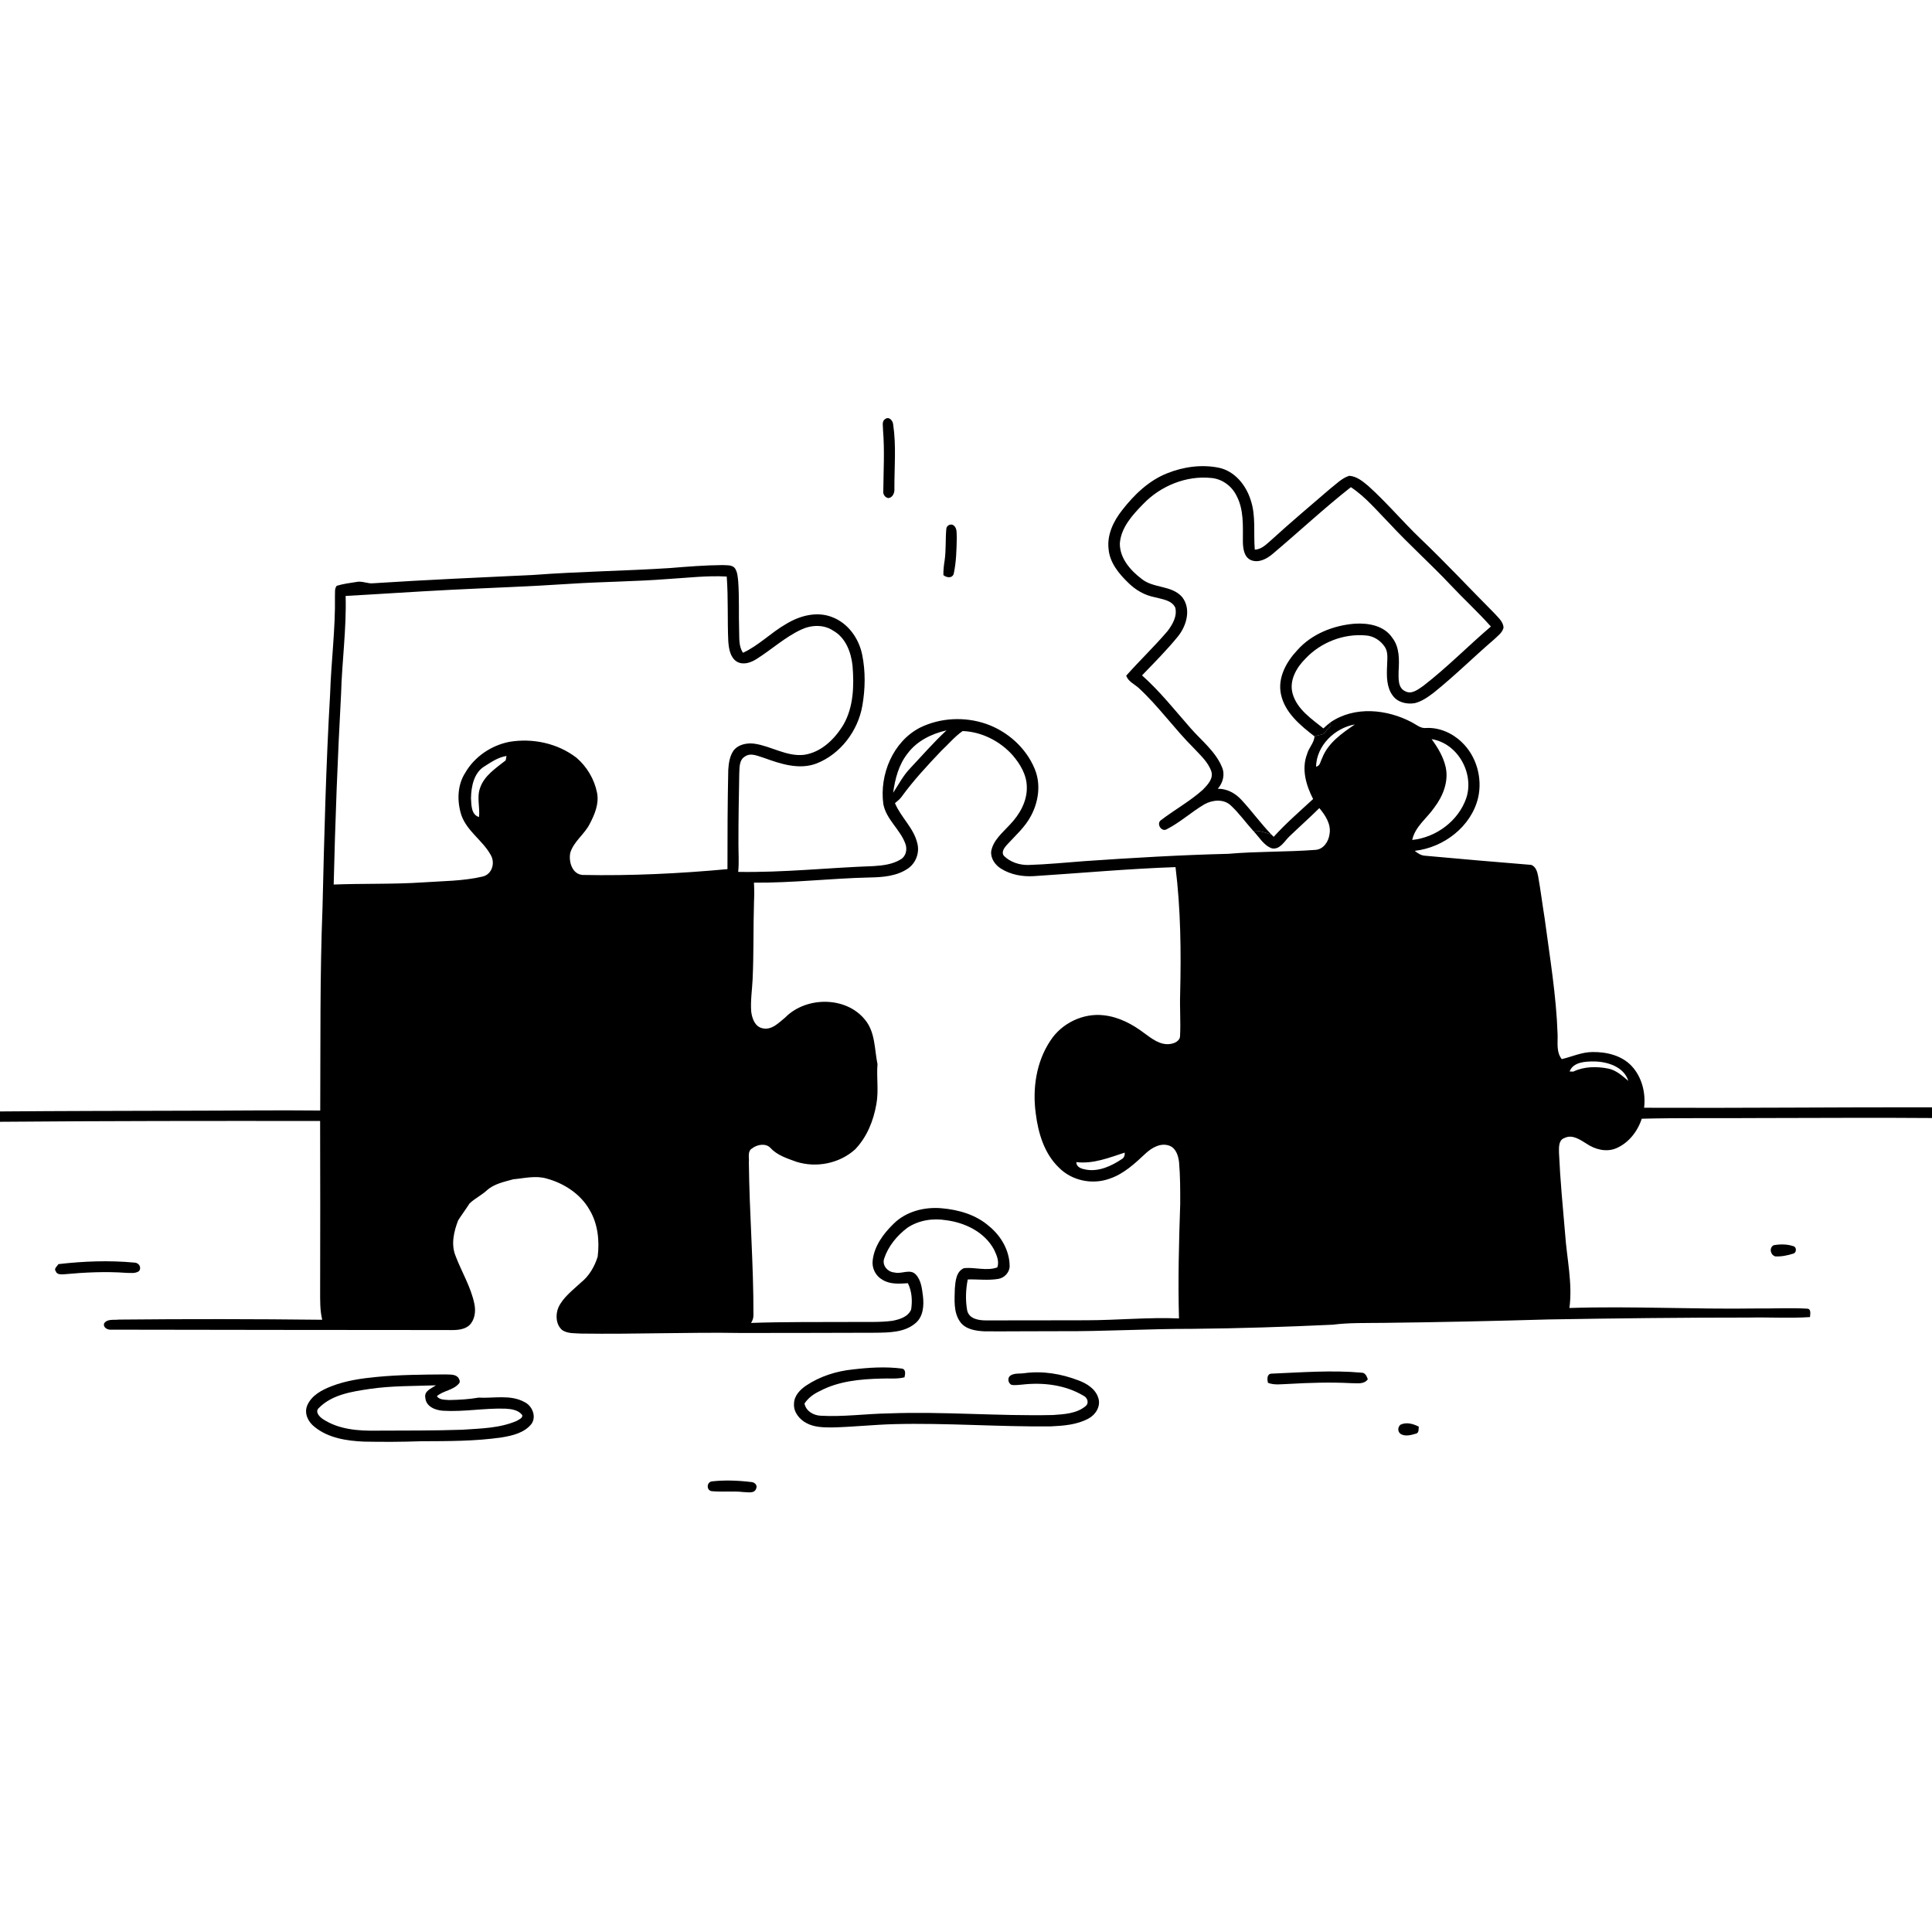 <svg xmlns="http://www.w3.org/2000/svg" viewBox="0 0 1024 1024" version="1.1">
<g id="Parent-Group"><g id="Group-rgba(0,0,0,0)" fill="rgba(0,0,0,0)">
<path fill="rgba(0,0,0,0)" opacity="1.00" d=" M 0.00 0.00 L 1024.00 0.00 L 1024.00 586.89 C 973.14 586.82 922.27 587.35 871.41 587.13 C 872.35 579.33 870.27 570.88 864.84 565.05 C 859.61 559.42 851.53 557.49 844.10 557.60 C 838.40 557.60 833.20 560.07 827.76 561.36 C 824.74 557.53 825.74 552.55 825.55 548.05 C 824.85 527.52 821.42 507.24 818.72 486.91 C 817.51 479.45 816.59 471.94 815.26 464.50 C 814.82 462.14 814.08 459.39 811.62 458.41 C 792.84 456.88 773.97 455.27 755.17 453.54 C 753.09 453.40 751.39 452.19 749.83 450.96 C 765.14 449.26 779.76 438.16 783.42 422.87 C 785.84 412.43 782.56 400.70 774.71 393.32 C 769.77 388.54 762.92 385.52 755.99 385.84 C 753.02 386.24 750.75 384.12 748.32 382.84 C 735.16 375.87 718.00 374.09 705.19 382.83 C 703.88 383.85 702.65 384.95 701.42 386.06 C 695.10 380.98 687.58 376.02 685.17 367.83 C 683.09 360.81 687.13 353.81 692.00 349.01 C 700.10 340.42 712.20 335.72 723.98 336.80 C 728.05 337.08 731.79 339.52 734.01 342.90 C 735.94 345.89 735.20 349.63 735.18 352.99 C 734.94 358.32 734.84 364.25 738.21 368.73 C 740.81 372.31 745.70 373.42 749.87 372.68 C 753.67 371.74 756.94 369.39 760.01 367.05 C 771.07 358.16 781.15 348.16 791.90 338.91 C 793.77 337.08 796.22 335.41 796.90 332.74 C 796.82 329.48 793.96 327.25 791.98 324.98 C 778.86 311.78 766.16 298.16 752.68 285.31 C 743.32 276.33 734.97 266.35 725.33 257.67 C 722.39 255.18 719.15 252.46 715.15 252.18 C 711.17 253.40 708.22 256.60 704.99 259.06 C 694.61 268.00 684.11 276.81 674.00 286.06 C 671.36 288.30 668.80 291.21 665.06 291.32 C 664.31 282.55 665.76 273.47 662.87 264.98 C 660.38 257.09 654.43 249.70 646.03 247.91 C 636.93 246.05 627.30 247.39 618.73 250.81 C 608.88 254.67 601.06 262.28 594.68 270.50 C 590.15 276.27 586.68 283.46 587.57 290.97 C 588.16 298.22 593.04 304.11 598.07 308.95 C 601.92 312.77 606.80 315.56 612.17 316.57 C 615.97 317.63 621.00 318.05 622.93 322.06 C 624.03 326.64 621.44 331.09 618.74 334.59 C 611.78 342.72 604.02 350.13 596.91 358.13 C 598.01 361.25 601.18 362.53 603.49 364.60 C 614.09 374.36 622.42 386.24 632.61 396.40 C 636.15 400.23 640.35 403.86 642.06 408.95 C 643.19 412.80 639.99 416.02 637.56 418.55 C 630.77 424.67 622.67 429.10 615.43 434.63 C 612.59 436.48 615.67 441.35 618.55 439.43 C 625.61 435.81 631.53 430.32 638.36 426.30 C 642.55 423.97 648.33 423.34 652.16 426.73 C 656.67 430.86 660.21 435.92 664.31 440.45 C 667.43 443.65 669.78 448.17 674.22 449.67 C 678.49 450.37 680.72 445.89 683.34 443.38 C 688.61 438.31 694.09 433.46 699.28 428.31 C 702.45 432.12 705.59 436.82 704.69 442.04 C 704.20 446.05 701.46 450.27 697.06 450.46 C 681.74 451.62 666.34 451.20 651.03 452.54 C 625.63 453.16 600.24 454.67 574.89 456.41 C 564.93 457.16 554.98 458.16 544.99 458.46 C 540.36 458.54 535.46 456.96 532.14 453.66 C 530.47 451.64 532.35 449.29 533.73 447.73 C 538.20 442.85 543.31 438.38 546.43 432.44 C 550.50 424.87 551.79 415.52 548.38 407.45 C 543.77 396.32 533.97 387.59 522.64 383.66 C 511.31 379.75 498.33 380.37 487.56 385.70 C 473.25 393.12 466.10 410.54 468.17 426.11 C 469.67 434.30 477.07 439.53 479.85 447.15 C 480.96 450.05 480.27 453.76 477.48 455.44 C 473.20 458.11 468.00 458.74 463.06 459.05 C 439.11 459.89 415.23 462.54 391.24 462.12 C 391.80 457.08 391.35 452.02 391.39 446.97 C 391.36 434.64 391.60 422.32 391.82 410.00 C 392.01 406.84 391.69 402.73 394.90 400.92 C 398.07 398.75 401.88 400.84 405.11 401.76 C 413.81 404.92 423.53 408.10 432.65 404.71 C 445.44 399.75 454.76 387.40 457.07 374.00 C 458.62 365.10 458.78 355.87 456.97 347.00 C 455.22 338.31 449.42 330.19 440.95 327.04 C 432.85 323.88 423.76 326.37 416.62 330.74 C 408.66 335.30 402.17 342.11 393.81 345.99 C 391.41 342.45 391.92 338.05 391.75 334.00 C 391.48 325.40 391.87 316.79 391.27 308.20 C 391.01 305.88 390.92 303.39 389.64 301.36 C 388.17 299.22 385.24 299.69 382.99 299.50 C 373.68 299.57 364.38 300.32 355.10 301.08 C 331.10 302.62 307.04 302.91 283.05 304.71 C 254.69 306.07 226.32 307.29 197.99 309.13 C 194.89 309.54 191.96 307.74 188.87 308.46 C 185.38 309.01 181.85 309.44 178.47 310.49 C 177.21 312.00 177.66 314.12 177.53 315.92 C 177.82 333.32 175.51 350.62 174.96 367.99 C 172.77 405.61 171.84 443.29 170.94 480.96 C 169.54 516.82 169.90 552.72 169.73 588.60 C 145.83 588.35 121.93 588.70 98.03 588.70 C 65.35 588.79 32.67 588.82 0.00 589.09 L 0.00 0.00 M 469.15 222.12 C 467.18 223.32 468.11 226.08 468.02 227.99 C 468.91 238.68 468.27 249.40 468.17 260.11 C 467.87 261.91 469.03 263.76 470.91 264.00 C 473.23 263.66 474.21 261.15 474.05 259.07 C 474.00 247.74 475.08 236.32 473.41 225.06 C 473.28 223.02 471.25 220.51 469.15 222.12 M 501.56 280.35 C 501.06 285.90 501.47 291.51 500.68 297.05 C 500.24 299.61 499.99 302.21 500.02 304.82 C 501.65 306.19 504.65 306.68 505.49 304.15 C 506.84 297.88 507.00 291.37 507.11 284.96 C 506.96 282.81 507.42 280.12 505.56 278.56 C 504.07 277.27 501.65 278.45 501.56 280.35 Z" />
<path fill="rgba(0,0,0,0)" opacity="1.00" d=" M 758.79 391.76 C 772.65 393.96 781.45 409.85 777.18 422.94 C 773.02 435.10 761.17 443.89 748.50 445.19 C 750.04 438.10 756.24 433.77 760.17 428.08 C 764.71 422.12 767.84 414.43 766.30 406.86 C 765.11 401.29 762.12 396.30 758.79 391.76 Z" />
<path fill="rgba(0,0,0,0)" opacity="1.00" d=" M 932.04 592.59 C 962.69 592.58 993.35 592.32 1024.00 592.58 L 1024.00 1024.00 L 0.00 1024.00 L 0.00 594.57 C 56.55 594.10 113.11 594.08 169.67 594.15 C 169.72 624.09 169.79 654.04 169.68 683.98 C 169.69 689.16 169.54 694.42 170.78 699.50 C 134.85 699.09 98.92 699.05 62.99 699.41 C 60.44 699.76 56.91 698.89 55.24 701.35 C 54.41 703.59 57.06 704.97 58.97 704.75 C 117.99 704.81 177.02 704.97 236.04 704.95 C 240.31 704.92 245.13 705.46 248.66 702.51 C 251.68 699.67 252.25 695.09 251.45 691.19 C 249.63 682.13 244.65 674.16 241.43 665.59 C 238.96 659.49 240.56 652.69 242.84 646.80 C 244.77 643.76 246.95 640.89 248.87 637.85 C 251.65 635.22 255.19 633.52 258.03 630.93 C 261.90 627.42 267.19 626.41 272.06 625.04 C 277.88 624.52 283.85 622.96 289.63 624.63 C 298.93 627.12 307.74 632.84 312.54 641.36 C 316.92 648.73 317.81 657.69 316.78 666.07 C 315.14 671.33 312.22 676.38 307.83 679.84 C 303.56 683.87 298.50 687.53 295.96 692.99 C 294.33 696.87 294.63 702.07 297.97 704.97 C 300.91 706.94 304.68 706.60 308.06 706.82 C 336.37 707.23 364.68 706.04 393.00 706.51 C 416.64 706.54 440.28 706.41 463.92 706.38 C 471.21 706.28 479.43 706.30 485.28 701.27 C 489.37 697.80 489.76 691.99 489.19 687.03 C 488.66 683.04 488.27 678.55 485.38 675.50 C 482.35 672.29 477.80 675.47 474.11 674.44 C 470.51 674.24 467.41 670.71 468.62 667.09 C 470.76 660.52 475.40 654.96 480.84 650.81 C 486.83 646.74 494.45 645.56 501.53 646.75 C 511.58 648.05 521.86 653.04 526.83 662.26 C 528.21 665.13 529.76 668.53 528.60 671.74 C 522.93 673.79 516.85 671.57 511.02 672.13 C 506.79 673.76 506.39 679.09 506.08 682.97 C 505.96 688.77 505.28 695.27 508.71 700.34 C 511.57 704.64 517.16 705.41 521.93 705.64 C 535.27 705.71 548.62 705.53 561.97 705.56 C 585.33 705.71 608.66 704.27 632.03 704.31 C 656.82 704.09 681.61 703.27 706.38 702.12 C 715.22 700.99 724.14 701.28 733.04 701.15 C 762.36 700.82 791.67 700.17 820.97 699.33 C 856.30 698.74 891.63 698.32 926.97 698.34 C 937.75 698.11 948.57 698.79 959.33 698.08 C 959.46 696.45 960.12 693.53 957.59 693.61 C 948.74 693.08 939.85 693.63 930.99 693.51 C 897.93 694.03 864.88 692.20 831.83 693.26 C 833.57 680.11 830.43 666.99 829.54 653.90 C 828.30 639.62 826.94 625.35 826.30 611.04 C 826.28 608.24 825.95 604.25 829.24 603.15 C 833.34 601.12 837.46 604.05 840.85 606.15 C 845.39 609.25 851.38 610.82 856.64 608.60 C 863.22 605.79 867.99 599.65 870.16 592.94 C 890.78 592.42 911.41 592.77 932.04 592.59 M 940.03 660.01 C 937.57 661.40 938.34 665.14 940.90 665.91 C 944.13 666.11 947.42 665.40 950.50 664.44 C 952.29 663.95 952.35 660.92 950.50 660.49 C 947.17 659.37 943.45 659.38 940.03 660.01 M 30.98 670.01 C 30.32 671.12 28.37 672.44 29.59 673.84 C 30.15 675.64 32.44 675.46 33.94 675.39 C 44.90 674.38 55.94 673.83 66.94 674.64 C 69.18 674.66 71.71 675.11 73.66 673.73 C 75.27 671.74 73.50 669.17 71.19 669.20 C 57.82 667.95 44.31 668.46 30.98 670.01 M 452.08 725.82 C 443.36 726.71 434.72 729.43 427.39 734.30 C 424.08 736.48 420.87 739.81 420.84 744.02 C 420.52 748.44 423.75 752.37 427.51 754.30 C 431.63 756.52 436.45 756.58 441.02 756.57 C 452.04 756.34 463.02 755.09 474.05 754.82 C 501.70 754.11 529.32 756.30 556.97 756.01 C 563.78 755.69 570.93 755.16 577.03 751.80 C 580.76 749.80 583.54 745.27 582.14 741.01 C 580.71 736.19 576.06 733.27 571.59 731.63 C 562.54 728.15 552.67 726.50 543.01 727.80 C 540.42 728.23 537.39 727.57 535.20 729.33 C 533.88 730.74 534.41 733.11 536.07 733.98 C 538.03 734.37 540.04 733.95 542.03 733.84 C 552.98 732.61 564.65 734.03 574.25 739.75 C 576.36 740.72 577.41 743.68 575.35 745.31 C 570.59 749.25 563.96 749.59 558.06 749.99 C 529.03 750.63 500.02 748.04 470.99 749.13 C 459.03 749.31 447.09 751.04 435.12 750.37 C 431.24 750.26 427.20 747.95 426.39 743.92 C 428.32 740.97 431.19 738.85 434.35 737.38 C 444.33 732.02 455.88 730.96 467.01 730.68 C 471.14 730.45 475.35 731.06 479.40 730.00 C 479.79 728.37 480.27 725.75 477.99 725.37 C 469.40 724.26 460.66 724.82 452.08 725.82 M 673.92 728.06 C 671.38 728.16 671.60 731.16 672.06 732.94 C 675.56 734.28 679.32 733.60 682.95 733.51 C 693.97 732.89 705.01 732.52 716.04 733.10 C 719.12 733.05 722.88 733.96 724.98 731.03 C 724.38 729.46 723.67 727.55 721.68 727.55 C 705.79 726.12 689.82 727.40 673.92 728.06 M 199.60 729.81 C 191.52 730.58 183.37 731.75 175.77 734.70 C 170.62 736.66 165.10 739.58 162.85 744.91 C 161.06 749.09 163.33 753.69 166.72 756.27 C 174.03 762.24 183.85 763.71 193.00 764.09 C 203.06 764.28 213.12 764.25 223.18 763.89 C 237.46 763.82 251.81 763.92 265.97 761.85 C 271.69 760.90 278.03 759.43 281.77 754.60 C 284.42 750.66 282.04 745.05 277.99 743.12 C 270.49 739.01 261.75 741.23 253.65 740.77 C 248.51 741.67 243.27 741.95 238.06 742.05 C 235.85 741.84 232.96 742.08 231.55 740.02 C 234.98 736.97 240.39 736.91 243.35 733.16 C 244.10 732.23 243.39 730.99 242.88 730.16 C 241.20 728.18 238.30 728.64 236.00 728.47 C 223.86 728.56 211.69 728.63 199.60 729.81 M 742.29 755.12 C 740.81 756.37 740.69 758.62 742.21 759.90 C 744.78 761.64 748.08 760.55 750.81 759.77 C 752.19 759.06 751.80 757.41 751.99 756.17 C 749.08 754.64 745.39 753.61 742.29 755.12 M 377.12 785.18 C 374.35 785.83 374.45 790.17 377.40 790.37 C 382.91 790.87 388.48 790.18 394.00 790.82 C 396.29 790.82 399.90 791.83 400.82 788.91 C 401.60 786.96 399.75 785.52 398.00 785.49 C 391.09 784.66 384.03 784.40 377.12 785.18 Z" />
</g>
<g id="Group-000000" fill="#000000">
<path fill="#000000" opacity="1.00" d=" M 469.15 222.12 C 471.25 220.51 473.28 223.02 473.41 225.06 C 475.08 236.32 474.00 247.74 474.05 259.07 C 474.21 261.15 473.23 263.66 470.91 264.00 C 469.03 263.76 467.87 261.91 468.17 260.11 C 468.27 249.40 468.91 238.68 468.02 227.99 C 468.11 226.08 467.18 223.32 469.15 222.12 Z" />
</g>
<g id="Group-000000" fill="#000000">
<path fill="#000000" opacity="1.00" d=" M 618.73 250.81 C 627.30 247.39 636.93 246.05 646.03 247.91 C 654.43 249.70 660.38 257.09 662.87 264.98 C 665.76 273.47 664.31 282.55 665.06 291.32 C 668.80 291.21 671.36 288.30 674.00 286.06 C 684.11 276.81 694.61 268.00 704.99 259.06 C 708.22 256.60 711.17 253.40 715.15 252.18 C 719.15 252.46 722.39 255.18 725.33 257.67 C 734.97 266.35 743.32 276.33 752.68 285.31 C 766.16 298.16 778.86 311.78 791.98 324.98 C 793.96 327.25 796.82 329.48 796.90 332.74 C 796.22 335.41 793.77 337.08 791.90 338.91 C 781.15 348.16 771.07 358.16 760.01 367.05 C 756.94 369.39 753.67 371.74 749.87 372.68 C 745.70 373.42 740.81 372.31 738.21 368.73 C 734.84 364.25 734.94 358.32 735.18 352.99 C 735.20 349.63 735.94 345.89 734.01 342.90 C 731.79 339.52 728.05 337.08 723.98 336.80 C 712.20 335.72 700.10 340.42 692.00 349.01 C 687.13 353.81 683.09 360.81 685.17 367.83 C 687.58 376.02 695.10 380.98 701.42 386.06 C 702.65 384.95 703.88 383.85 705.19 382.83 C 705.24 383.30 705.34 384.23 705.40 384.69 C 703.99 386.08 702.65 387.54 701.40 389.07 C 699.82 389.44 698.25 389.83 696.70 390.28 C 689.22 384.49 681.02 377.76 678.95 368.04 C 677.05 359.23 681.79 350.77 687.64 344.56 C 695.31 335.95 706.76 331.46 718.08 330.57 C 725.27 330.12 733.61 331.57 737.91 338.00 C 741.91 343.09 741.63 349.83 741.28 355.93 C 741.29 359.56 740.80 364.60 744.83 366.39 C 748.28 368.22 751.70 365.35 754.43 363.48 C 767.01 353.77 778.13 342.37 790.20 332.07 C 783.41 324.43 775.85 317.52 768.85 310.07 C 758.35 298.92 746.89 288.73 736.50 277.49 C 729.90 270.82 723.88 263.41 715.99 258.21 C 701.72 269.45 688.43 281.86 674.55 293.57 C 671.43 296.20 667.17 298.54 663.03 296.88 C 659.28 295.24 658.81 290.57 658.75 287.00 C 658.73 278.79 659.35 270.02 655.28 262.55 C 652.76 257.52 647.72 253.85 642.08 253.34 C 628.76 251.95 615.25 257.49 606.01 267.04 C 600.33 272.85 594.15 279.51 593.54 288.03 C 593.47 295.87 599.14 302.31 605.05 306.80 C 611.32 311.95 621.03 310.09 626.55 316.44 C 631.48 322.70 628.94 331.66 624.32 337.34 C 618.42 344.60 611.78 351.23 605.30 357.97 C 614.82 366.44 622.72 376.47 631.10 386.02 C 636.87 392.60 644.19 398.24 647.64 406.51 C 649.40 410.45 648.20 414.92 645.45 418.06 C 650.30 417.97 654.77 420.43 657.98 423.94 C 663.49 429.87 668.23 436.48 673.87 442.31 C 670.72 441.46 667.67 440.02 664.31 440.45 C 660.21 435.92 656.67 430.86 652.16 426.73 C 648.33 423.34 642.55 423.97 638.36 426.30 C 631.53 430.32 625.61 435.81 618.55 439.43 C 615.67 441.35 612.59 436.48 615.43 434.63 C 622.67 429.10 630.77 424.67 637.56 418.55 C 639.99 416.02 643.19 412.80 642.06 408.95 C 640.35 403.86 636.15 400.23 632.61 396.40 C 622.42 386.24 614.09 374.36 603.49 364.60 C 601.18 362.53 598.01 361.25 596.91 358.13 C 604.02 350.13 611.78 342.72 618.74 334.59 C 621.44 331.09 624.03 326.64 622.93 322.06 C 621.00 318.05 615.97 317.63 612.17 316.57 C 606.80 315.56 601.92 312.77 598.07 308.95 C 593.04 304.11 588.16 298.22 587.57 290.97 C 586.68 283.46 590.15 276.27 594.68 270.50 C 601.06 262.28 608.88 254.67 618.73 250.81 Z" />
</g>
<g id="Group-000000" fill="#000000">
<path fill="rgba(0,0,0,0)" opacity="1.00" d=" M 606.01 267.04 C 615.25 257.49 628.76 251.95 642.08 253.34 C 647.72 253.85 652.76 257.52 655.28 262.55 C 659.35 270.02 658.73 278.79 658.75 287.00 C 658.81 290.57 659.28 295.24 663.03 296.88 C 667.17 298.54 671.43 296.20 674.55 293.57 C 688.43 281.86 701.72 269.45 715.99 258.21 C 723.88 263.41 729.90 270.82 736.50 277.49 C 746.89 288.73 758.35 298.92 768.85 310.07 C 775.85 317.52 783.41 324.43 790.20 332.07 C 778.13 342.37 767.01 353.77 754.43 363.48 C 751.70 365.35 748.28 368.22 744.83 366.39 C 740.80 364.60 741.29 359.56 741.28 355.93 C 741.63 349.83 741.91 343.09 737.91 338.00 C 733.61 331.57 725.27 330.12 718.08 330.57 C 706.76 331.46 695.31 335.95 687.64 344.56 C 681.79 350.77 677.05 359.23 678.95 368.04 C 681.02 377.76 689.22 384.49 696.70 390.28 C 696.55 393.73 693.63 396.34 692.79 399.65 C 689.70 407.60 692.25 416.25 695.98 423.50 C 688.90 430.05 681.55 436.37 675.09 443.54 C 674.78 443.23 674.18 442.62 673.87 442.31 C 668.23 436.48 663.49 429.87 657.98 423.94 C 654.77 420.43 650.30 417.97 645.45 418.06 C 648.20 414.92 649.40 410.45 647.64 406.51 C 644.19 398.24 636.87 392.60 631.10 386.02 C 622.72 376.47 614.82 366.44 605.30 357.97 C 611.78 351.23 618.42 344.60 624.32 337.34 C 628.94 331.66 631.48 322.70 626.55 316.44 C 621.03 310.09 611.32 311.95 605.05 306.80 C 599.14 302.31 593.47 295.87 593.54 288.03 C 594.15 279.51 600.33 272.85 606.01 267.04 Z" />
<path fill="rgba(0,0,0,0)" opacity="1.00" d=" M 354.04 306.89 C 364.40 306.27 374.80 304.98 385.18 305.58 C 386.05 317.03 385.47 328.53 386.01 340.00 C 386.31 343.78 386.97 348.30 390.39 350.59 C 393.63 352.60 397.59 351.37 400.60 349.53 C 408.78 344.47 415.93 337.74 424.71 333.67 C 430.01 331.18 436.64 330.90 441.63 334.28 C 448.25 337.99 451.12 345.75 451.87 352.93 C 452.71 363.40 452.43 374.61 447.10 383.99 C 442.48 391.67 435.34 398.77 426.11 400.08 C 416.95 401.07 408.91 395.56 400.11 394.21 C 396.07 393.60 391.32 394.47 388.73 397.90 C 386.73 400.87 386.22 404.56 385.99 408.06 C 385.62 425.59 385.55 443.12 385.57 460.66 C 360.06 463.01 334.43 464.26 308.82 463.74 C 303.22 463.37 301.32 456.66 302.25 452.01 C 304.10 445.94 309.78 442.24 312.56 436.69 C 315.21 431.63 317.62 425.95 316.43 420.12 C 315.01 412.95 311.04 406.31 305.49 401.57 C 295.48 393.91 282.24 391.10 269.89 393.21 C 260.32 395.10 251.46 401.10 246.58 409.60 C 242.31 416.19 242.19 424.82 244.56 432.12 C 247.55 440.56 255.76 445.41 260.02 453.02 C 262.58 457.19 260.93 463.26 255.94 464.56 C 245.46 467.03 234.61 466.95 223.92 467.70 C 208.25 468.74 192.54 468.21 176.86 468.82 C 177.66 435.18 178.94 401.56 180.77 367.96 C 181.24 350.58 183.69 333.27 183.19 315.86 C 201.78 314.84 220.36 313.55 238.96 312.61 C 259.97 311.55 281.01 310.86 302.01 309.44 C 319.34 308.30 336.72 308.25 354.04 306.89 Z" />
<path fill="rgba(0,0,0,0)" opacity="1.00" d=" M 498.94 397.92 C 502.69 394.44 505.99 390.40 510.23 387.47 C 520.27 387.84 530.04 392.79 536.71 400.28 C 540.72 404.95 544.15 410.66 544.23 417.00 C 544.49 424.66 540.40 431.77 535.22 437.13 C 531.39 441.35 526.44 445.25 525.35 451.18 C 524.97 454.98 527.44 458.47 530.57 460.40 C 535.70 463.62 541.93 464.74 547.92 464.37 C 572.96 462.76 597.96 460.45 623.05 459.59 C 625.82 481.94 626.05 504.52 625.50 527.01 C 625.26 534.32 625.83 541.64 625.46 548.94 C 625.50 551.79 622.32 553.15 619.90 553.37 C 614.73 553.94 610.43 550.45 606.50 547.61 C 600.24 542.83 592.97 538.99 585.04 538.12 C 574.06 536.82 562.67 542.34 556.70 551.61 C 549.24 562.79 547.19 576.87 548.95 590.02 C 550.24 600.44 553.41 611.31 561.19 618.80 C 567.97 625.76 578.87 628.05 587.97 624.77 C 595.59 622.27 601.54 616.64 607.28 611.28 C 610.59 608.24 615.21 605.57 619.81 607.25 C 623.32 608.56 624.51 612.56 624.92 615.93 C 625.57 623.28 625.55 630.67 625.54 638.04 C 624.86 658.28 624.31 678.55 624.89 698.79 C 608.59 698.12 592.31 699.73 576.02 699.77 C 558.33 699.77 540.63 699.87 522.94 699.84 C 518.97 699.89 513.64 699.17 512.62 694.54 C 511.65 689.15 511.86 683.50 512.93 678.13 C 518.31 677.99 523.74 678.74 529.09 677.85 C 532.35 677.34 535.16 674.37 535.13 671.00 C 535.06 662.71 530.49 654.95 524.14 649.83 C 517.23 643.79 508.05 641.17 499.07 640.40 C 489.99 639.60 480.23 642.05 473.64 648.61 C 468.23 653.86 463.33 660.45 462.53 668.15 C 462.05 672.15 464.11 676.29 467.64 678.25 C 471.66 680.83 476.65 680.42 481.20 680.13 C 483.33 684.40 483.64 689.38 482.93 694.04 C 481.36 697.98 476.79 699.31 473.00 700.06 C 466.03 700.98 458.98 700.55 451.98 700.67 C 434.01 700.77 416.03 700.55 398.07 701.18 C 398.94 699.89 399.36 698.49 399.34 696.96 C 399.43 669.97 397.18 643.03 396.91 616.05 C 397.18 613.55 396.01 610.18 398.66 608.65 C 401.35 606.55 406.00 605.75 408.48 608.54 C 412.07 612.42 417.32 614.01 422.14 615.78 C 432.74 619.09 444.89 616.69 453.18 609.24 C 459.48 602.74 462.98 593.99 464.50 585.18 C 465.80 578.15 464.51 571.09 465.09 564.01 C 463.45 556.05 463.96 547.05 458.44 540.45 C 448.38 527.97 427.28 528.08 416.25 539.23 C 412.78 542.06 408.99 546.22 404.02 544.98 C 400.04 544.04 398.58 539.68 398.15 536.09 C 397.74 530.41 398.62 524.75 398.90 519.09 C 399.54 505.40 399.22 491.68 399.64 477.98 C 399.80 474.59 399.80 471.21 399.61 467.83 C 420.09 468.00 440.48 465.54 460.95 465.08 C 467.93 464.96 475.39 464.39 481.31 460.28 C 485.45 457.40 487.49 451.93 486.21 447.03 C 484.37 438.87 477.49 433.26 474.35 425.68 C 475.51 424.67 476.77 423.76 477.71 422.52 C 484.06 413.73 491.47 405.78 498.94 397.92 Z" />
</g>
<g id="Group-000000" fill="#000000">
<path fill="#000000" opacity="1.00" d=" M 501.56 280.35 C 501.65 278.45 504.07 277.27 505.56 278.56 C 507.42 280.12 506.96 282.81 507.11 284.96 C 507.00 291.37 506.84 297.88 505.49 304.15 C 504.65 306.68 501.65 306.19 500.02 304.82 C 499.99 302.21 500.24 299.61 500.68 297.05 C 501.47 291.51 501.06 285.90 501.56 280.35 Z" />
</g>
<g id="Group-000000" fill="#000000">
<path fill="#000000" opacity="1.00" d=" M 355.10 301.08 C 364.38 300.32 373.68 299.57 382.99 299.50 C 385.24 299.69 388.17 299.22 389.64 301.36 C 390.92 303.39 391.01 305.88 391.27 308.20 C 391.87 316.79 391.48 325.40 391.75 334.00 C 391.92 338.05 391.41 342.45 393.81 345.99 C 402.17 342.11 408.66 335.30 416.62 330.74 C 423.76 326.37 432.85 323.88 440.95 327.04 C 449.42 330.19 455.22 338.31 456.97 347.00 C 458.78 355.87 458.62 365.10 457.07 374.00 C 454.76 387.40 445.44 399.75 432.65 404.71 C 423.53 408.10 413.81 404.92 405.11 401.76 C 401.88 400.84 398.07 398.75 394.90 400.92 C 391.69 402.73 392.01 406.84 391.82 410.00 C 391.60 422.32 391.36 434.64 391.39 446.97 C 391.35 452.02 391.80 457.08 391.24 462.12 C 415.23 462.54 439.11 459.89 463.06 459.05 C 468.00 458.74 473.20 458.11 477.48 455.44 C 480.27 453.76 480.96 450.05 479.85 447.15 C 477.07 439.53 469.67 434.30 468.17 426.11 C 466.10 410.54 473.25 393.12 487.56 385.70 C 498.33 380.37 511.31 379.75 522.64 383.66 C 533.97 387.59 543.77 396.32 548.38 407.45 C 551.79 415.52 550.50 424.87 546.43 432.44 C 543.31 438.38 538.20 442.85 533.73 447.73 C 532.35 449.29 530.47 451.64 532.14 453.66 C 535.46 456.96 540.36 458.54 544.99 458.46 C 554.98 458.16 564.93 457.16 574.89 456.41 C 600.24 454.67 625.63 453.16 651.03 452.54 C 666.34 451.20 681.74 451.62 697.06 450.46 C 701.46 450.27 704.20 446.05 704.69 442.04 C 705.59 436.82 702.45 432.12 699.28 428.31 C 694.09 433.46 688.61 438.31 683.34 443.38 C 680.72 445.89 678.49 450.37 674.22 449.67 C 669.78 448.17 667.43 443.65 664.31 440.45 C 667.67 440.02 670.72 441.46 673.87 442.31 C 674.18 442.62 674.78 443.23 675.09 443.54 C 681.55 436.37 688.90 430.05 695.98 423.50 C 692.25 416.25 689.70 407.60 692.79 399.65 C 693.63 396.34 696.55 393.73 696.70 390.28 C 698.25 389.83 699.82 389.44 701.40 389.07 C 702.65 387.54 703.99 386.08 705.40 384.69 C 705.34 384.23 705.24 383.30 705.19 382.83 C 718.00 374.09 735.16 375.87 748.32 382.84 C 750.75 384.12 753.02 386.24 755.99 385.84 C 762.92 385.52 769.77 388.54 774.71 393.32 C 782.56 400.70 785.84 412.43 783.42 422.87 C 779.76 438.16 765.14 449.26 749.83 450.96 C 751.39 452.19 753.09 453.40 755.17 453.54 C 773.97 455.27 792.84 456.88 811.62 458.41 C 814.08 459.39 814.82 462.14 815.26 464.50 C 816.59 471.94 817.51 479.45 818.72 486.91 C 821.42 507.24 824.85 527.52 825.55 548.05 C 825.74 552.55 824.74 557.53 827.76 561.36 C 833.20 560.07 838.40 557.60 844.10 557.60 C 851.53 557.49 859.61 559.42 864.84 565.05 C 870.27 570.88 872.35 579.33 871.41 587.13 C 922.27 587.35 973.14 586.82 1024.00 586.89 L 1024.00 592.58 C 993.35 592.32 962.69 592.58 932.04 592.59 C 911.41 592.77 890.78 592.42 870.16 592.94 C 867.99 599.65 863.22 605.79 856.64 608.60 C 851.38 610.82 845.39 609.25 840.85 606.15 C 837.46 604.05 833.34 601.12 829.24 603.15 C 825.95 604.25 826.28 608.24 826.30 611.04 C 826.94 625.35 828.30 639.62 829.54 653.90 C 830.43 666.99 833.57 680.11 831.83 693.26 C 864.88 692.20 897.93 694.03 930.99 693.51 C 939.85 693.63 948.74 693.08 957.59 693.61 C 960.12 693.53 959.46 696.45 959.33 698.08 C 948.57 698.79 937.75 698.11 926.97 698.34 C 891.63 698.32 856.30 698.74 820.97 699.33 C 791.67 700.17 762.36 700.82 733.04 701.15 C 724.14 701.28 715.22 700.99 706.38 702.12 C 681.61 703.27 656.82 704.09 632.03 704.31 C 608.66 704.27 585.33 705.71 561.97 705.56 C 548.62 705.53 535.27 705.71 521.93 705.64 C 517.16 705.41 511.57 704.64 508.71 700.34 C 505.28 695.27 505.96 688.77 506.08 682.97 C 506.39 679.09 506.79 673.76 511.02 672.13 C 516.85 671.57 522.93 673.79 528.60 671.74 C 529.76 668.53 528.21 665.13 526.83 662.26 C 521.86 653.04 511.58 648.05 501.53 646.75 C 494.45 645.56 486.83 646.74 480.84 650.81 C 475.40 654.96 470.76 660.52 468.62 667.09 C 467.41 670.71 470.51 674.24 474.11 674.44 C 477.80 675.47 482.35 672.29 485.38 675.50 C 488.27 678.55 488.66 683.04 489.19 687.03 C 489.76 691.99 489.37 697.80 485.28 701.27 C 479.43 706.30 471.21 706.28 463.92 706.38 C 440.28 706.41 416.64 706.54 393.00 706.51 C 364.68 706.04 336.37 707.23 308.06 706.82 C 304.68 706.60 300.91 706.94 297.97 704.97 C 294.63 702.07 294.33 696.87 295.96 692.99 C 298.50 687.53 303.56 683.87 307.83 679.84 C 312.22 676.38 315.14 671.33 316.78 666.07 C 317.81 657.69 316.92 648.73 312.54 641.36 C 307.74 632.84 298.93 627.12 289.63 624.63 C 283.85 622.96 277.88 624.52 272.06 625.04 C 267.19 626.41 261.90 627.42 258.03 630.93 C 255.19 633.52 251.65 635.22 248.87 637.85 C 246.95 640.89 244.77 643.76 242.84 646.80 C 240.56 652.69 238.96 659.49 241.43 665.59 C 244.65 674.16 249.63 682.13 251.45 691.19 C 252.25 695.09 251.68 699.67 248.66 702.51 C 245.13 705.46 240.31 704.92 236.04 704.95 C 177.02 704.97 117.99 704.81 58.97 704.75 C 57.06 704.97 54.41 703.59 55.24 701.35 C 56.91 698.89 60.44 699.76 62.99 699.41 C 98.92 699.05 134.85 699.09 170.78 699.50 C 169.54 694.42 169.69 689.16 169.68 683.98 C 169.79 654.04 169.72 624.09 169.67 594.15 C 113.11 594.08 56.55 594.10 0.00 594.57 L 0.00 589.09 C 32.67 588.82 65.35 588.79 98.03 588.70 C 121.93 588.70 145.83 588.35 169.73 588.60 C 169.90 552.72 169.54 516.82 170.94 480.96 C 171.84 443.29 172.77 405.61 174.96 367.99 C 175.51 350.62 177.82 333.32 177.53 315.92 C 177.66 314.12 177.21 312.00 178.47 310.49 C 181.85 309.44 185.38 309.01 188.87 308.46 C 191.96 307.74 194.89 309.54 197.99 309.13 C 226.32 307.29 254.69 306.07 283.05 304.71 C 307.04 302.91 331.10 302.62 355.10 301.08 M 354.04 306.89 C 336.72 308.25 319.34 308.30 302.01 309.44 C 281.01 310.86 259.97 311.55 238.96 312.61 C 220.36 313.55 201.78 314.84 183.19 315.86 C 183.69 333.27 181.24 350.58 180.77 367.96 C 178.94 401.56 177.66 435.18 176.86 468.82 C 192.54 468.21 208.25 468.74 223.92 467.70 C 234.61 466.95 245.46 467.03 255.94 464.56 C 260.93 463.26 262.58 457.19 260.02 453.02 C 255.76 445.41 247.55 440.56 244.56 432.12 C 242.19 424.82 242.31 416.19 246.58 409.60 C 251.46 401.10 260.32 395.10 269.89 393.21 C 282.24 391.10 295.48 393.91 305.49 401.57 C 311.04 406.31 315.01 412.95 316.43 420.12 C 317.62 425.95 315.21 431.63 312.56 436.69 C 309.78 442.24 304.10 445.94 302.25 452.01 C 301.32 456.66 303.22 463.37 308.82 463.74 C 334.43 464.26 360.06 463.01 385.57 460.66 C 385.55 443.12 385.62 425.59 385.99 408.06 C 386.22 404.56 386.73 400.87 388.73 397.90 C 391.32 394.47 396.07 393.60 400.11 394.21 C 408.91 395.56 416.95 401.07 426.11 400.08 C 435.34 398.77 442.48 391.67 447.10 383.99 C 452.43 374.61 452.71 363.40 451.87 352.93 C 451.12 345.75 448.25 337.99 441.63 334.28 C 436.64 330.90 430.01 331.18 424.71 333.67 C 415.93 337.74 408.78 344.47 400.60 349.53 C 397.59 351.37 393.63 352.60 390.39 350.59 C 386.97 348.30 386.31 343.78 386.01 340.00 C 385.47 328.53 386.05 317.03 385.18 305.58 C 374.80 304.98 364.40 306.27 354.04 306.89 M 697.53 406.31 C 699.74 406.06 699.85 403.44 700.74 401.89 C 703.81 393.79 711.25 388.65 718.11 383.97 C 707.44 385.82 697.82 395.14 697.53 406.31 M 481.16 399.21 C 476.37 405.18 474.40 412.74 473.39 420.18 C 476.28 415.84 478.66 411.11 482.32 407.31 C 488.71 400.53 494.82 393.46 501.66 387.12 C 493.81 388.90 486.10 392.66 481.16 399.21 M 498.94 397.92 C 491.47 405.78 484.06 413.73 477.71 422.52 C 476.77 423.76 475.51 424.67 474.35 425.68 C 477.49 433.26 484.37 438.87 486.21 447.03 C 487.49 451.93 485.45 457.40 481.31 460.28 C 475.39 464.39 467.93 464.96 460.95 465.08 C 440.48 465.54 420.09 468.00 399.61 467.83 C 399.80 471.21 399.80 474.59 399.64 477.98 C 399.22 491.68 399.54 505.40 398.90 519.09 C 398.62 524.75 397.74 530.41 398.15 536.09 C 398.58 539.68 400.04 544.04 404.02 544.98 C 408.99 546.22 412.78 542.06 416.25 539.23 C 427.28 528.08 448.38 527.97 458.44 540.45 C 463.96 547.05 463.45 556.05 465.09 564.01 C 464.51 571.09 465.80 578.15 464.50 585.18 C 462.98 593.99 459.48 602.74 453.18 609.24 C 444.89 616.69 432.74 619.09 422.14 615.78 C 417.32 614.01 412.07 612.42 408.48 608.54 C 406.00 605.75 401.35 606.55 398.66 608.65 C 396.01 610.18 397.18 613.55 396.91 616.05 C 397.18 643.03 399.43 669.97 399.34 696.96 C 399.36 698.49 398.94 699.89 398.07 701.18 C 416.03 700.55 434.01 700.77 451.98 700.67 C 458.98 700.55 466.03 700.98 473.00 700.06 C 476.79 699.31 481.36 697.98 482.93 694.04 C 483.64 689.38 483.33 684.40 481.20 680.13 C 476.65 680.42 471.66 680.83 467.64 678.25 C 464.11 676.29 462.05 672.15 462.53 668.15 C 463.33 660.45 468.23 653.86 473.64 648.61 C 480.23 642.05 489.99 639.60 499.07 640.40 C 508.05 641.17 517.23 643.79 524.14 649.83 C 530.49 654.95 535.06 662.71 535.13 671.00 C 535.16 674.37 532.35 677.34 529.09 677.85 C 523.74 678.74 518.31 677.99 512.93 678.13 C 511.86 683.50 511.65 689.15 512.62 694.54 C 513.64 699.17 518.97 699.89 522.94 699.84 C 540.63 699.87 558.33 699.77 576.02 699.77 C 592.31 699.73 608.59 698.12 624.89 698.79 C 624.31 678.55 624.86 658.28 625.54 638.04 C 625.55 630.67 625.57 623.28 624.92 615.93 C 624.51 612.56 623.32 608.56 619.81 607.25 C 615.21 605.57 610.59 608.24 607.28 611.28 C 601.54 616.64 595.59 622.27 587.97 624.77 C 578.87 628.05 567.97 625.76 561.19 618.80 C 553.41 611.31 550.24 600.44 548.95 590.02 C 547.19 576.87 549.24 562.79 556.70 551.61 C 562.67 542.34 574.06 536.82 585.04 538.12 C 592.97 538.99 600.24 542.83 606.50 547.61 C 610.43 550.45 614.73 553.94 619.90 553.37 C 622.32 553.15 625.50 551.79 625.46 548.94 C 625.83 541.64 625.26 534.32 625.50 527.01 C 626.05 504.52 625.82 481.94 623.05 459.59 C 597.96 460.45 572.96 462.76 547.92 464.37 C 541.93 464.74 535.70 463.62 530.57 460.40 C 527.44 458.47 524.97 454.98 525.35 451.18 C 526.44 445.25 531.39 441.35 535.22 437.13 C 540.40 431.77 544.49 424.66 544.23 417.00 C 544.15 410.66 540.72 404.95 536.71 400.28 C 530.04 392.79 520.27 387.84 510.23 387.47 C 505.99 390.40 502.69 394.44 498.94 397.92 M 758.79 391.76 C 762.12 396.30 765.11 401.29 766.30 406.86 C 767.84 414.43 764.71 422.12 760.17 428.08 C 756.24 433.77 750.04 438.10 748.50 445.19 C 761.17 443.89 773.02 435.10 777.18 422.94 C 781.45 409.85 772.65 393.96 758.79 391.76 M 256.91 406.10 C 251.17 409.47 249.74 416.90 249.64 423.04 C 249.84 426.58 249.70 431.79 253.88 433.05 C 254.48 427.92 252.60 422.61 254.46 417.59 C 256.71 411.03 262.87 407.12 268.03 403.01 C 268.14 402.43 268.35 401.27 268.46 400.68 C 264.15 401.33 260.50 403.82 256.91 406.10 M 831.92 567.90 C 832.41 567.91 833.39 567.95 833.89 567.97 C 839.64 565.21 846.27 565.16 852.43 566.37 C 856.64 567.23 859.84 570.20 863.03 572.88 C 860.76 565.45 852.01 562.67 844.96 562.60 C 840.36 562.56 833.84 562.83 831.92 567.90 M 570.49 615.94 C 570.46 618.88 573.67 619.61 575.98 619.99 C 582.61 621.01 589.07 618.00 594.47 614.42 C 595.80 613.72 596.24 612.33 596.12 610.91 C 587.82 613.60 579.42 617.02 570.49 615.94 Z" />
<path fill="#000000" opacity="1.00" d=" M 940.03 660.01 C 943.45 659.38 947.17 659.37 950.50 660.49 C 952.35 660.92 952.29 663.95 950.50 664.44 C 947.42 665.40 944.13 666.11 940.90 665.91 C 938.34 665.14 937.57 661.40 940.03 660.01 Z" />
<path fill="#000000" opacity="1.00" d=" M 742.29 755.12 C 745.39 753.61 749.08 754.64 751.99 756.17 C 751.80 757.41 752.19 759.06 750.81 759.77 C 748.08 760.55 744.78 761.64 742.21 759.90 C 740.69 758.62 740.81 756.37 742.29 755.12 Z" />
<path fill="#000000" opacity="1.00" d=" M 377.12 785.18 C 384.03 784.40 391.09 784.66 398.00 785.49 C 399.75 785.52 401.60 786.96 400.82 788.91 C 399.90 791.83 396.29 790.82 394.00 790.82 C 388.48 790.18 382.91 790.87 377.40 790.37 C 374.45 790.17 374.35 785.83 377.12 785.18 Z" />
</g>
<g id="Group-000000" fill="#000000">
<path fill="rgba(0,0,0,0)" opacity="1.00" d=" M 697.53 406.31 C 697.82 395.14 707.44 385.82 718.11 383.97 C 711.25 388.65 703.81 393.79 700.74 401.89 C 699.85 403.44 699.74 406.06 697.53 406.31 Z" />
<path fill="rgba(0,0,0,0)" opacity="1.00" d=" M 481.16 399.21 C 486.10 392.66 493.81 388.90 501.66 387.12 C 494.82 393.46 488.71 400.53 482.32 407.31 C 478.66 411.11 476.28 415.84 473.39 420.18 C 474.40 412.74 476.37 405.18 481.16 399.21 Z" />
</g>
<g id="Group-000000" fill="#000000">
<path fill="rgba(0,0,0,0)" opacity="1.00" d=" M 256.91 406.10 C 260.50 403.82 264.15 401.33 268.46 400.68 C 268.35 401.27 268.14 402.43 268.03 403.01 C 262.87 407.12 256.71 411.03 254.46 417.59 C 252.60 422.61 254.48 427.92 253.88 433.05 C 249.70 431.79 249.84 426.58 249.64 423.04 C 249.74 416.90 251.17 409.47 256.91 406.10 Z" />
</g>
<g id="Group-000000" fill="#000000">
<path fill="rgba(0,0,0,0)" opacity="1.00" d=" M 831.92 567.90 C 833.84 562.83 840.36 562.56 844.96 562.60 C 852.01 562.67 860.76 565.45 863.03 572.88 C 859.84 570.20 856.64 567.23 852.43 566.37 C 846.27 565.16 839.64 565.21 833.89 567.97 C 833.39 567.95 832.41 567.91 831.92 567.90 Z" />
</g>
<g id="Group-000000" fill="#000000">
<path fill="rgba(0,0,0,0)" opacity="1.00" d=" M 570.49 615.94 C 579.42 617.02 587.82 613.60 596.12 610.91 C 596.24 612.33 595.80 613.72 594.47 614.42 C 589.07 618.00 582.61 621.01 575.98 619.99 C 573.67 619.61 570.46 618.88 570.49 615.94 Z" />
</g>
<g id="Group-000000" fill="#000000">
<path fill="#000000" opacity="1.00" d=" M 30.98 670.01 C 44.31 668.46 57.82 667.95 71.19 669.20 C 73.50 669.17 75.27 671.74 73.66 673.73 C 71.71 675.11 69.18 674.66 66.94 674.64 C 55.94 673.83 44.90 674.38 33.94 675.39 C 32.44 675.46 30.15 675.64 29.59 673.84 C 28.37 672.44 30.32 671.12 30.98 670.01 Z" />
<path fill="#000000" opacity="1.00" d=" M 452.08 725.82 C 460.66 724.82 469.40 724.26 477.99 725.37 C 480.27 725.75 479.79 728.37 479.40 730.00 C 475.35 731.06 471.14 730.45 467.01 730.68 C 455.88 730.96 444.33 732.02 434.35 737.38 C 431.19 738.85 428.32 740.97 426.39 743.92 C 427.20 747.95 431.24 750.26 435.12 750.37 C 447.09 751.04 459.03 749.31 470.99 749.13 C 500.02 748.04 529.03 750.63 558.06 749.99 C 563.96 749.59 570.59 749.25 575.35 745.31 C 577.41 743.68 576.36 740.72 574.25 739.75 C 564.65 734.03 552.98 732.61 542.03 733.84 C 540.04 733.95 538.03 734.37 536.07 733.98 C 534.41 733.11 533.88 730.74 535.20 729.33 C 537.39 727.57 540.42 728.23 543.01 727.80 C 552.67 726.50 562.54 728.15 571.59 731.63 C 576.06 733.27 580.71 736.19 582.14 741.01 C 583.54 745.27 580.76 749.80 577.03 751.80 C 570.93 755.16 563.78 755.69 556.97 756.01 C 529.32 756.30 501.70 754.11 474.05 754.82 C 463.02 755.09 452.04 756.34 441.02 756.57 C 436.45 756.58 431.63 756.52 427.51 754.30 C 423.75 752.37 420.52 748.44 420.84 744.02 C 420.87 739.81 424.08 736.48 427.39 734.30 C 434.72 729.43 443.36 726.71 452.08 725.82 Z" />
</g>
<g id="Group-000000" fill="#000000">
<path fill="#000000" opacity="1.00" d=" M 673.92 728.06 C 689.82 727.40 705.79 726.12 721.68 727.55 C 723.67 727.55 724.38 729.46 724.98 731.03 C 722.88 733.96 719.12 733.05 716.04 733.10 C 705.01 732.52 693.97 732.89 682.95 733.51 C 679.32 733.60 675.56 734.28 672.06 732.94 C 671.60 731.16 671.38 728.16 673.92 728.06 Z" />
</g>
<g id="Group-000000" fill="#000000">
<path fill="#000000" opacity="1.00" d=" M 199.60 729.81 C 211.69 728.63 223.86 728.56 236.00 728.47 C 238.30 728.64 241.20 728.18 242.88 730.16 C 243.39 730.99 244.10 732.23 243.35 733.16 C 240.39 736.91 234.98 736.97 231.55 740.02 C 232.96 742.08 235.85 741.84 238.06 742.05 C 243.27 741.95 248.51 741.67 253.65 740.77 C 261.75 741.23 270.49 739.01 277.99 743.12 C 282.04 745.05 284.42 750.66 281.77 754.60 C 278.03 759.43 271.69 760.90 265.97 761.85 C 251.81 763.92 237.46 763.82 223.18 763.89 C 213.12 764.25 203.06 764.28 193.00 764.09 C 183.85 763.71 174.03 762.24 166.72 756.27 C 163.33 753.69 161.06 749.09 162.85 744.91 C 165.10 739.58 170.62 736.66 175.77 734.70 C 183.37 731.75 191.52 730.58 199.60 729.81 M 195.90 736.17 C 186.54 737.57 176.08 739.13 169.13 746.13 C 166.74 748.15 169.16 750.78 171.03 752.08 C 179.51 757.73 190.09 758.47 200.00 758.27 C 215.00 758.20 230.01 758.30 245.01 757.79 C 254.74 757.11 264.87 757.03 273.96 753.06 C 275.05 752.32 277.10 751.67 276.82 750.04 C 274.75 747.30 271.10 746.80 267.92 746.62 C 256.88 746.25 245.90 748.39 234.87 747.73 C 230.80 747.48 225.83 745.59 225.44 740.90 C 224.64 737.25 228.67 735.91 231.03 734.25 C 219.31 734.67 207.54 734.45 195.90 736.17 Z" />
</g>
<g id="Group-000000" fill="#000000">
<path fill="rgba(0,0,0,0)" opacity="1.00" d=" M 195.90 736.17 C 207.54 734.45 219.31 734.67 231.03 734.25 C 228.67 735.91 224.64 737.25 225.44 740.90 C 225.83 745.59 230.80 747.48 234.87 747.73 C 245.90 748.39 256.88 746.25 267.92 746.62 C 271.10 746.80 274.75 747.30 276.82 750.04 C 277.10 751.67 275.05 752.32 273.96 753.06 C 264.87 757.03 254.74 757.11 245.01 757.79 C 230.01 758.30 215.00 758.20 200.00 758.27 C 190.09 758.47 179.51 757.73 171.03 752.08 C 169.16 750.78 166.74 748.15 169.13 746.13 C 176.08 739.13 186.54 737.57 195.90 736.17 Z" />
</g>
</g></svg>